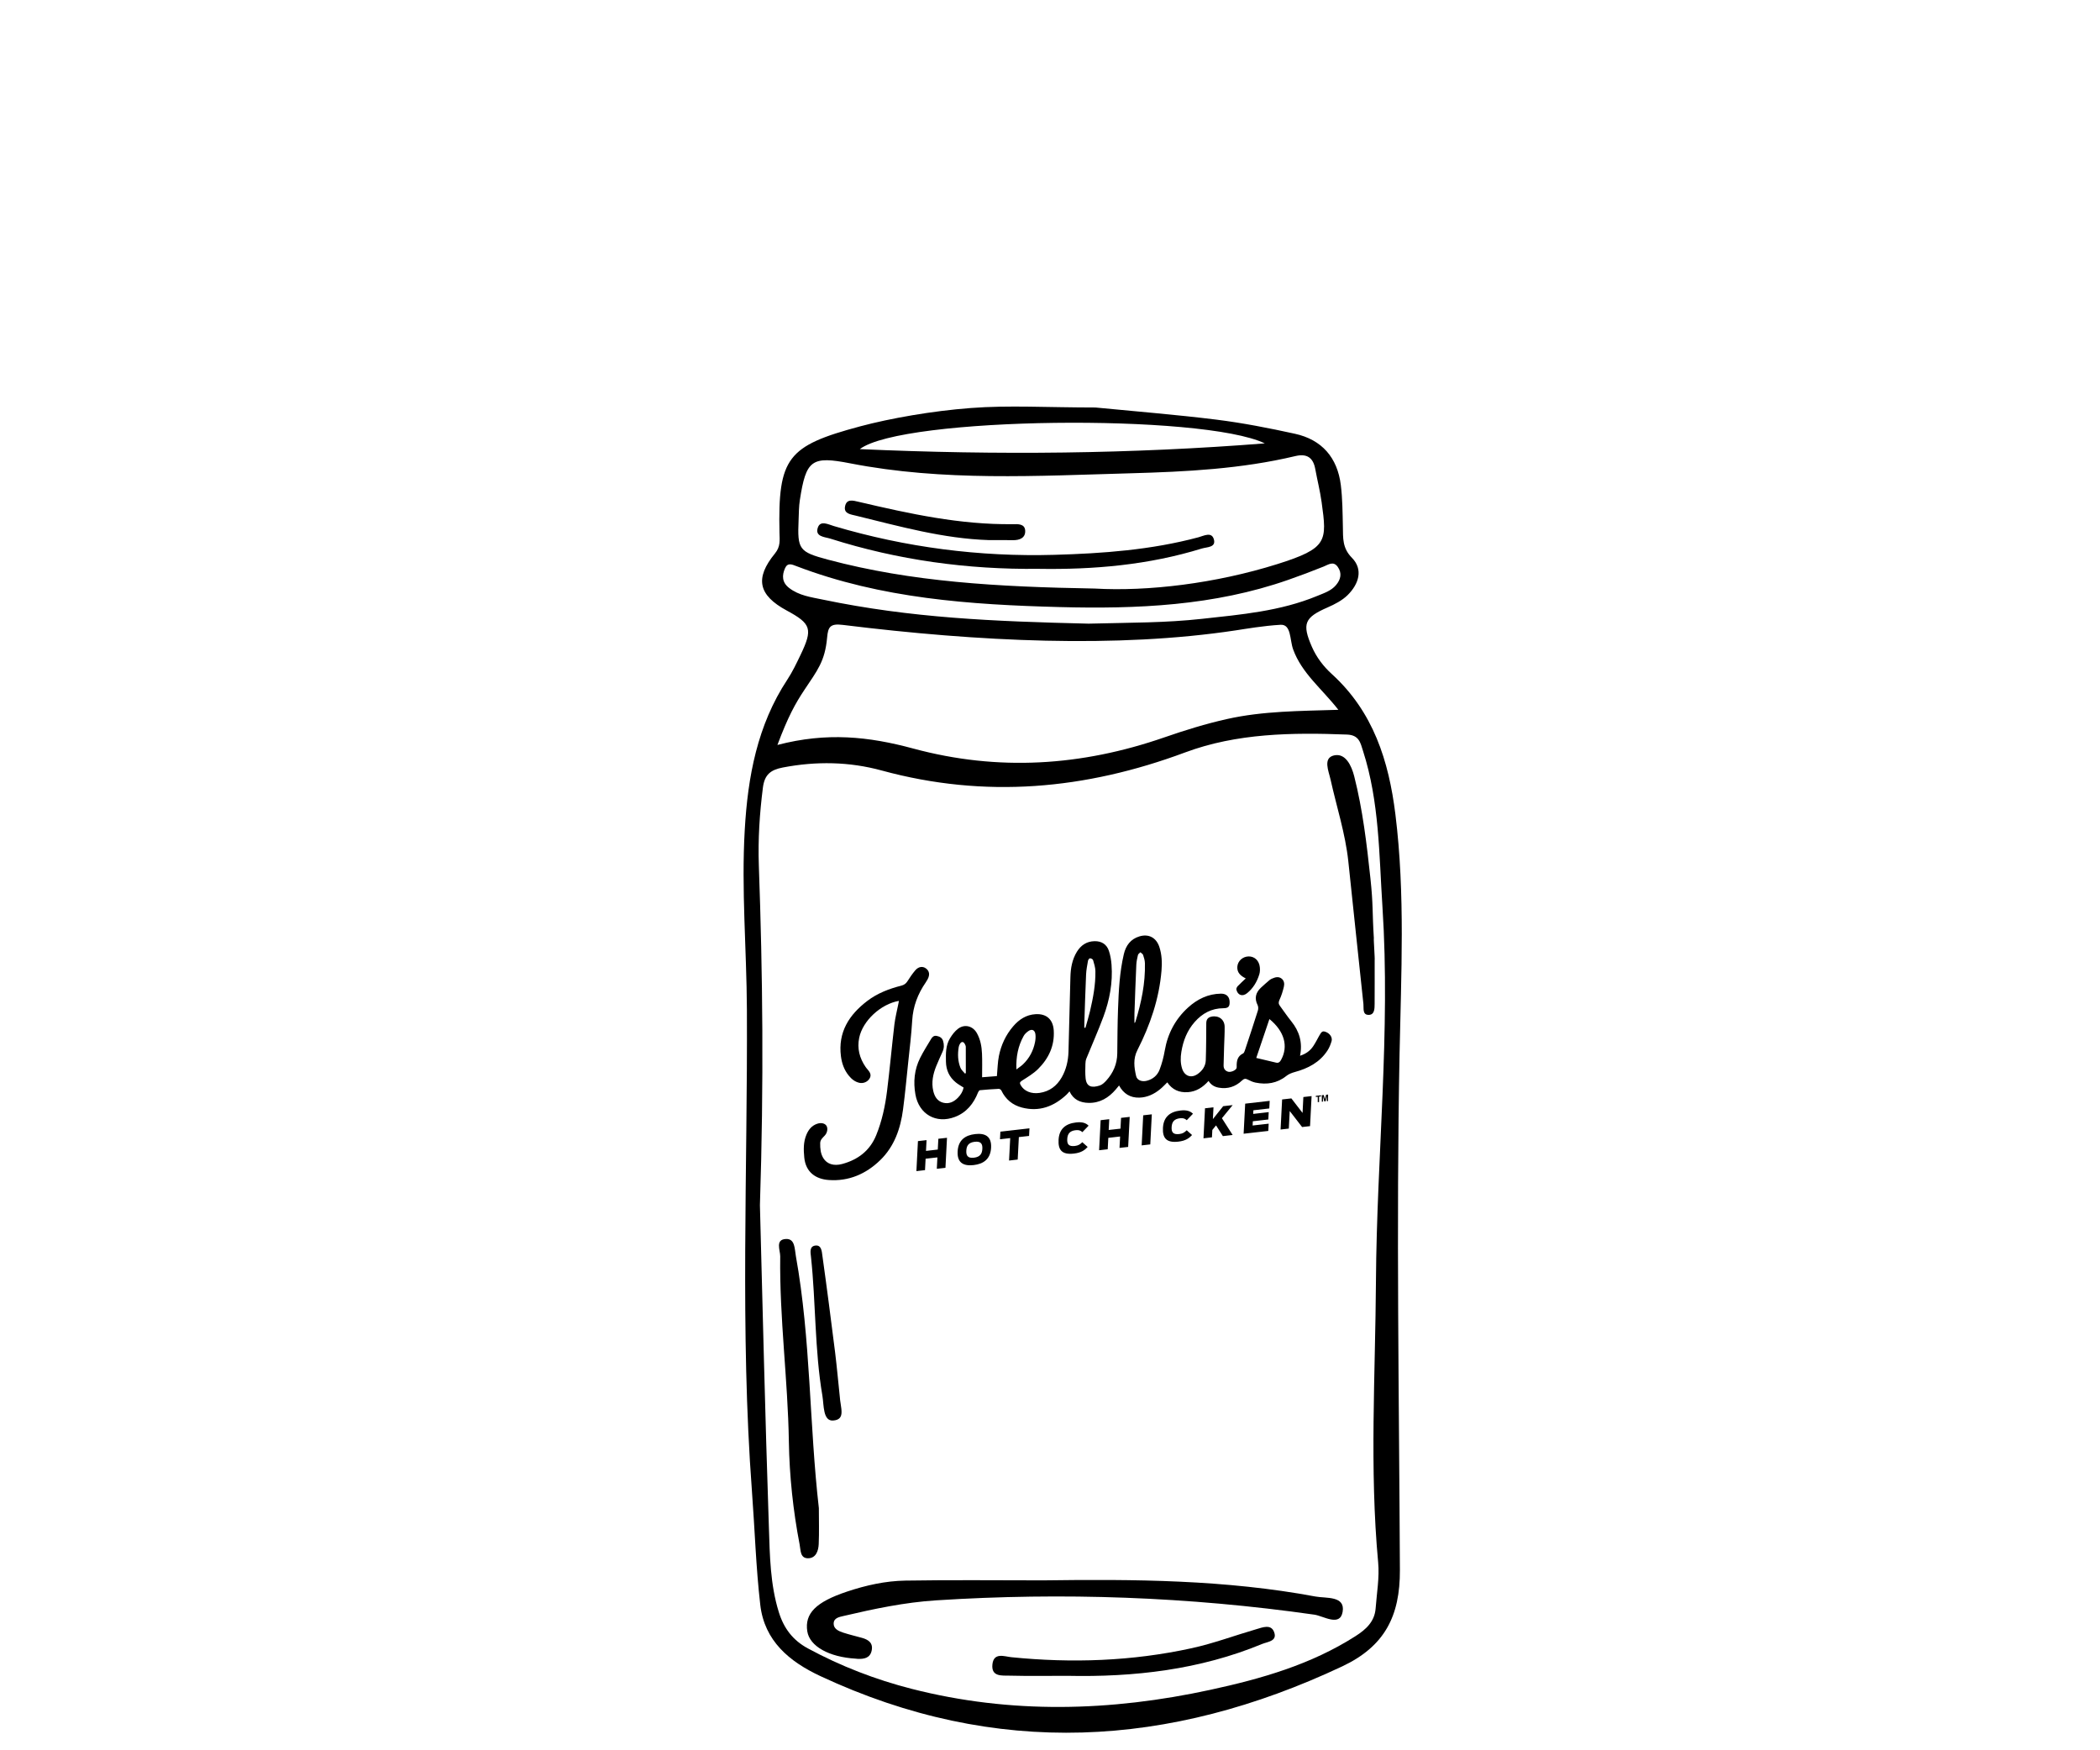 <?xml version="1.0" encoding="utf-8"?>
<!-- Generator: Adobe Illustrator 26.1.0, SVG Export Plug-In . SVG Version: 6.00 Build 0)  -->
<svg version="1.1" id="Layer_3" xmlns="http://www.w3.org/2000/svg" xmlns:xlink="http://www.w3.org/1999/xlink" x="0px" y="0px"
	 viewBox="0 0 600 500" style="enable-background:new 0 0 600 500;" xml:space="preserve">
<g>
	<path d="M312.99,116.41c11.52,1.13,23.07,2.04,34.56,3.47c7.52,0.94,15,2.4,22.42,4.03c7.73,1.69,12.15,6.83,13.12,14.65
		c0.49,3.95,0.5,7.97,0.59,11.95c0.07,3.18-0.19,6.02,2.57,8.82c3.33,3.38,1.94,7.54-1.19,10.65c-1.57,1.55-3.71,2.65-5.77,3.55
		c-6.57,2.87-7.35,4.64-4.46,11.25c1.32,3.01,3.29,5.59,5.7,7.78c11.83,10.77,16.26,24.76,18.16,40.11
		c2.82,22.8,1.63,45.65,1.18,68.47c-0.96,49.13-0.12,98.25,0.1,147.36c0.06,13.2-4.37,21.83-16.5,27.54
		c-49.36,23.23-98.91,26.19-149.05,2.78c-8.89-4.15-16.01-10.05-17.2-20.37c-1.24-10.77-1.57-21.63-2.38-32.45
		c-3.43-45.84-1.21-91.74-1.44-137.62c-0.08-17.13-1.61-34.27-0.61-51.39c0.87-15.1,3.58-29.83,12.16-42.84
		c1.46-2.21,2.61-4.64,3.76-7.03c3.57-7.45,3.09-8.92-3.94-12.72c-8.08-4.37-9.2-9.15-3.35-16.3c1.62-1.98,1.34-3.82,1.29-5.82
		c-0.47-21.58,2.25-24.91,23.03-30.48c8.63-2.31,20.67-4.42,31.59-5.24C288.24,115.72,299.28,116.41,312.99,116.41z M217.12,344.29
		c0.75,28.03,1.48,60.01,2.56,91.97c0.27,8.13,0.37,16.37,2.85,24.31c1.43,4.6,4,8.01,8.3,10.33c9.42,5.09,19.32,8.91,29.65,11.55
		c28.4,7.25,56.85,6.45,85.32,0.28c14.55-3.15,28.75-7.2,41.46-15.32c3-1.91,5.5-4.16,5.78-7.97c0.32-4.36,1.12-8.79,0.72-13.09
		c-2.49-26.82-0.8-53.67-0.63-80.49c0.23-35.58,4.18-71.1,1.86-106.74c-0.98-14.99-0.88-30.08-5.55-44.59
		c-0.74-2.31-1.1-4.56-4.59-4.69c-15.69-0.6-31.47-0.4-46.23,5.1c-28.52,10.62-57.18,13.22-86.69,5.17
		c-9.3-2.54-18.74-2.69-28.27-0.86c-3.51,0.67-5.22,2.05-5.69,5.76c-0.94,7.39-1.42,14.8-1.16,22.22
		C217.92,278.26,218.26,309.3,217.12,344.29z M382.39,202.77c-4.78-6.1-10.45-10.44-12.93-17.28c-0.98-2.72-0.5-7.18-3.58-7.01
		c-4.97,0.29-9.84,1.15-12.84,1.6c-34.02,5.13-73.29,3.24-112.27-1.57c-3.62-0.45-4.18,0.63-4.45,3.62
		c-0.61,6.78-2.76,9.34-6.5,14.96c-2.61,3.93-4.63,7.56-7.7,15.72c14.14-3.69,26.04-2.42,38.79,1.02
		c24.32,6.57,48.12,5.01,71.72-3.17c5.91-2.05,11.87-3.9,18.01-5.27C360.86,203.11,371.24,203.12,382.39,202.77z M312.77,168.13
		c15.2,0.87,34.48-1.43,52.16-6.98c14.45-4.54,14.21-6.54,12.68-17.68c-0.44-3.19-1.24-6.32-1.82-9.49c-0.6-3.29-2.42-4.47-5.7-3.69
		c-15.44,3.68-31.21,4.47-46.97,4.91c-26.77,0.74-53.59,2.35-80.16-2.83c-11.1-2.17-12.65-1-14.43,10.47
		c-0.29,1.87-0.28,3.79-0.36,5.69c-0.36,8.44,0.08,9.12,8.41,11.35C260.45,166.24,284.88,167.65,312.77,168.13z M311.02,178.16
		c12.52-0.32,21.86-0.22,32.44-1.38c11.12-1.22,22.36-2.18,32.88-6.54c1.92-0.8,3.97-1.43,5.38-3.1c1.36-1.6,1.77-3.42,0.48-5.22
		c-1.23-1.71-2.61-0.65-4.03-0.07c-3.34,1.35-6.71,2.61-10.11,3.8c-21.2,7.42-43.21,8.35-65.33,7.77
		c-25.52-0.67-50.92-2.43-75.12-11.67c-1.36-0.52-2.57-1.1-3.32,0.58c-0.92,2.08-0.86,4.06,1.16,5.62c2.83,2.2,6.28,2.64,9.6,3.33
		C260.28,176.54,283.74,177.51,311.02,178.16z M361.37,126.66c-17.8-8.54-103.5-7.64-115.71,1.64
		C285.19,130.07,323.26,129.66,361.37,126.66z"/>
	<path d="M298.04,451.46c26.05-0.35,52.11-0.19,77.84,4.62c3.02,0.56,8.53-0.27,7.73,4.37c-0.74,4.35-5.48,1.18-8.07,0.81
		c-35.9-5.12-71.92-6.41-108.08-4.09c-8.92,0.57-17.68,2.41-26.38,4.45c-1.33,0.31-2.84,0.57-2.89,2.15
		c-0.05,1.51,1.38,2.18,2.66,2.6c1.8,0.59,3.65,1.02,5.48,1.53c1.82,0.51,3.18,1.47,2.72,3.62c-0.45,2.13-2.13,2.43-3.96,2.37
		c-0.19-0.01-0.38-0.05-0.57-0.06c-7.67-0.45-13.19-3.55-13.86-7.79c-0.8-5.14,2.46-8.39,11.29-11.35
		c5.44-1.82,11.04-3.07,16.74-3.16C271.8,451.31,284.92,451.46,298.04,451.46z"/>
	<path d="M233.96,430.83c0,3.42,0.11,6.84-0.04,10.25c-0.08,1.95-0.8,4.09-3.09,4.07c-2.23-0.02-2.04-2.26-2.36-3.91
		c-1.87-9.72-2.92-19.61-3.08-29.42c-0.28-17.69-2.7-35.25-2.47-52.93c0.02-1.72-1.53-4.84,1.68-4.95c2.57-0.09,2.42,2.81,2.79,4.87
		C231.67,382.62,231.21,406.85,233.96,430.83z"/>
	<path d="M392.76,274.25c0,4.18,0.02,8.36-0.01,12.54c-0.01,1.31,0.01,3.08-1.65,3.13c-1.9,0.05-1.42-1.9-1.55-3.09
		c-1.47-13.6-2.87-27.2-4.32-40.8c-0.85-7.96-3.35-15.56-5.07-23.33c-0.55-2.47-2.23-6.14,0.97-6.9c3.32-0.78,5.04,3,5.78,5.92
		c2.44,9.58,3.59,19.4,4.64,29.2c0.83,7.74,0.49,9.31,0.98,17.09C392.42,268.01,392.87,274.24,392.76,274.25z"/>
	<path d="M304.91,478.73c-5.5,0-11.01,0.09-16.51-0.05c-2.12-0.05-5.18,0.36-4.86-3.14c0.33-3.62,3.45-2.33,5.41-2.13
		c17.31,1.74,34.52,1.15,51.52-2.57c6.27-1.37,12.34-3.65,18.51-5.44c1.77-0.52,4.15-1.49,5.03,0.77c1.06,2.69-1.88,2.82-3.41,3.46
		C342.78,477,324.02,479.14,304.91,478.73z"/>
	<path d="M239.92,398.79c0.18,3.35,1.84,6.74-1.89,7.01c-2.93,0.21-2.61-4.41-3.06-7.08c-2.23-13.12-1.85-26.46-3.26-39.65
		c-0.14-1.28-0.5-3.02,1.23-3.25c1.78-0.24,1.86,1.7,2.02,2.84c1.29,9.18,2.47,18.38,3.63,27.58
		C239.1,390.39,239.47,394.54,239.92,398.79z"/>
	<path d="M296.68,162.5c-20.25,0.22-40.11-2.49-59.45-8.63c-1.53-0.49-4.55-0.51-3.53-3.25c0.75-2.01,2.98-0.8,4.54-0.34
		c20.56,6.1,41.58,8.82,62.99,8.22c13.86-0.39,27.68-1.4,41.17-5.01c1.52-0.41,3.75-1.66,4.4,0.52c0.73,2.42-1.94,2.23-3.43,2.69
		C328.17,161.39,312.52,162.76,296.68,162.5z"/>
	<path d="M282.55,154.29c-13.03-0.41-25.48-3.92-38.01-6.98c-1.46-0.36-3.44-0.55-3.12-2.53c0.39-2.42,2.31-1.8,4.06-1.39
		c14.43,3.38,28.9,6.54,43.85,6.35c1.47-0.02,3.47-0.16,3.58,1.83c0.12,2.08-1.56,2.78-3.52,2.74
		C287.11,154.26,284.83,154.29,282.55,154.29z"/>
</g>
<g>
	<path d="M355.93,279.5c-0.87,0.83-1.62,1.5-2.31,2.23c-0.22,0.24-0.43,0.68-0.37,0.96c0.37,1.6,1.72,2.09,3.02,1.06
		c1.77-1.41,2.89-3.3,3.54-5.44c0.19-0.63,0.21-1.35,0.14-2.02c-0.2-1.89-1.52-3.1-3.21-3.07c-1.7,0.04-3.12,1.32-3.22,2.99
		C353.44,277.79,354.35,278.73,355.93,279.5"/>
	<path d="M256.83,285.92c-0.06,0.34-0.1,0.58-0.15,0.82c-0.39,1.97-0.9,3.93-1.14,5.93c-0.74,6.31-1.31,12.64-2.09,18.94
		c-0.54,4.34-1.45,8.61-3.11,12.69c-1.81,4.43-5.21,6.99-9.7,8.21c-2.43,0.66-4.36,0.01-5.38-1.63c-0.82-1.32-0.94-2.79-0.92-4.3
		c0.01-1.03,0.75-1.57,1.35-2.24c0.72-0.8,0.89-2.05,0.43-2.76c-0.46-0.7-1.52-0.93-2.63-0.56c-1.53,0.51-2.45,1.64-3.06,3.06
		c-0.91,2.12-0.86,4.34-0.64,6.58c0.42,4.28,3.36,6.17,6.97,6.43c5.74,0.42,10.66-1.72,14.73-5.67c4.05-3.93,5.8-9.02,6.52-14.48
		c0.58-4.42,1-8.87,1.46-13.3c0.42-4.04,0.92-8.07,1.16-12.12c0.24-4.04,1.6-7.6,3.87-10.88c0.19-0.28,0.37-0.57,0.53-0.88
		c0.7-1.31,0.52-2.4-0.51-3.14c-0.94-0.67-2.13-0.49-3.05,0.61c-0.79,0.95-1.51,1.97-2.16,3.02c-0.44,0.71-0.97,1.11-1.79,1.32
		c-3.48,0.88-6.82,2.16-9.69,4.34c-5.22,3.96-8.45,8.95-7.56,15.85c0.26,2.03,0.93,3.92,2.25,5.53c0.8,0.98,1.75,1.76,3.03,2.04
		c1.13,0.24,2.32-0.28,2.89-1.22c0.6-0.99,0.15-1.77-0.49-2.52c-0.22-0.26-0.45-0.52-0.64-0.8c-1.73-2.52-2.45-5.29-1.83-8.3
		C246.46,291.62,251.65,286.81,256.83,285.92"/>
	<path d="M378.75,294.77c-0.87-0.31-1.16-0.11-1.86,1.16c-0.54,0.98-1.05,1.98-1.66,2.9c-0.88,1.33-2.11,2.23-3.79,2.77
		c0.77-3.8-0.19-6.99-2.5-9.85c-1.15-1.42-2.17-2.95-3.26-4.42c-0.44-0.59-0.41-1.08-0.08-1.77c0.54-1.16,0.92-2.42,1.22-3.67
		c0.2-0.85,0.1-1.78-0.7-2.37c-0.82-0.6-1.71-0.38-2.56-0.01c-0.28,0.12-0.58,0.25-0.81,0.45c-0.85,0.72-1.69,1.45-2.5,2.21
		c-1.5,1.42-1.89,3.04-0.93,4.96c0.22,0.43,0.22,1.1,0.07,1.58c-1.2,3.81-2.46,7.6-3.72,11.39c-0.1,0.31-0.26,0.72-0.5,0.84
		c-1.62,0.77-1.87,2.16-1.83,3.73c0.01,0.2,0,0.44-0.1,0.6c-0.4,0.63-1.71,1.11-2.41,0.87c-0.88-0.29-1.26-0.94-1.23-1.86
		c0.06-1.8,0.1-3.6,0.15-5.4c0.05-1.86,0.18-3.72,0.15-5.58c-0.03-2.06-1.7-3.29-3.74-2.88c-1.06,0.21-1.5,0.83-1.51,1.89
		c-0.02,3.53-0.02,7.07-0.14,10.6c-0.06,1.67-1.01,3-2.36,3.93c-1.84,1.26-3.72,0.56-4.4-1.56c-0.5-1.57-0.48-3.17-0.22-4.78
		c0.51-3.19,1.65-6.1,3.81-8.55c2.17-2.46,4.84-3.92,8.2-3.93c1.41-0.01,1.83-0.47,1.78-1.87c-0.05-1.44-0.93-2.31-2.48-2.29
		c-3.66,0.04-6.78,1.58-9.39,3.96c-3.61,3.28-5.82,7.41-6.66,12.28c-0.32,1.85-0.8,3.69-1.47,5.45c-0.61,1.62-1.89,2.74-3.64,3.19
		c-1.41,0.37-2.79-0.12-3.07-1.34c-0.58-2.48-0.9-4.94,0.36-7.41c3.64-7.15,6.22-14.65,6.89-22.71c0.19-2.3,0.11-4.59-0.63-6.81
		c-0.88-2.6-3.01-3.76-5.65-2.98c-2.53,0.75-3.91,2.61-4.49,5.11c-1.2,5.13-1.46,10.37-1.65,15.61c-0.16,4.25-0.17,8.5-0.22,12.75
		c-0.04,3-1.16,5.55-3.15,7.74c-0.51,0.56-1.14,1.16-1.83,1.39c-2.24,0.73-3.81,0.46-4.07-2.08c-0.14-1.35-0.08-2.72-0.05-4.08
		c0.01-0.51,0.08-1.06,0.27-1.53c1.61-3.99,3.38-7.92,4.87-11.95c1.77-4.78,2.71-9.74,2.32-14.86c-0.1-1.34-0.33-2.72-0.76-3.99
		c-0.64-1.87-2.12-2.77-4.1-2.73c-2.24,0.04-3.88,1.15-5.03,3.01c-1.37,2.23-1.8,4.72-1.86,7.3c-0.17,7.1-0.35,14.2-0.55,21.3
		c-0.08,2.57-0.65,5.05-1.94,7.3c-1.4,2.44-3.46,4.01-6.31,4.43c-2.4,0.35-4.43-0.49-5.41-2.23c-0.3-0.54-0.3-0.83,0.33-1.24
		c1.61-1.03,3.31-2.03,4.65-3.36c3.02-3,4.74-6.64,4.47-11.02c-0.2-3.13-2.07-4.82-5.17-4.64c-2.68,0.15-4.75,1.51-6.44,3.49
		c-2.1,2.45-3.43,5.32-4.06,8.46c-0.36,1.81-0.38,3.69-0.57,5.74c-1.3,0.1-2.72,0.21-4.23,0.33c0-2.4,0.07-4.6-0.03-6.79
		c-0.09-2.02-0.45-4.01-1.46-5.81c-1.15-2.06-3.51-2.68-5.39-1.25c-0.93,0.7-1.69,1.72-2.3,2.73c-1.24,2.05-1.2,4.37-1.15,6.68
		c0.05,2.42,0.96,4.4,2.83,5.92c0.66,0.54,1.43,0.95,2.22,1.47c-0.22,1.08-0.8,2.05-1.61,2.88c-1.18,1.22-2.6,1.88-4.28,1.43
		c-1.64-0.44-2.41-1.77-2.78-3.32c-0.58-2.45-0.08-4.81,0.83-7.09c0.56-1.41,1.22-2.78,1.83-4.17c0.45-1.01,0.46-2.04,0.13-3.09
		c-0.28-0.87-0.96-1.23-1.8-1.4c-0.79-0.16-1.26,0.28-1.6,0.85c-1.08,1.81-2.22,3.59-3.16,5.47c-1.64,3.3-1.97,6.8-1.33,10.42
		c1.01,5.65,5.92,8.45,11.29,6.4c3.33-1.27,5.34-3.8,6.61-7.02c0.1-0.24,0.33-0.59,0.53-0.61c1.79-0.17,3.58-0.31,5.38-0.39
		c0.25-0.01,0.63,0.24,0.74,0.47c1.21,2.55,3.23,4.19,5.9,4.88c4.91,1.27,9.09-0.3,12.7-3.67c0.3-0.28,0.56-0.61,0.87-0.96
		c1.13,2.42,3.12,3.24,5.45,3.29c3.24,0.07,5.76-1.47,7.8-3.87c0.3-0.35,0.58-0.71,0.91-1.1c1.28,2.35,3.2,3.54,5.79,3.47
		c2.25-0.06,4.21-0.99,5.93-2.4c0.74-0.6,1.39-1.31,2.06-1.96c1.41,2.1,3.39,2.97,5.88,2.8c2.42-0.17,4.3-1.4,5.91-3.21
		c0.73,1.17,1.74,1.71,2.9,1.92c2.56,0.46,4.8-0.27,6.67-2.05c0.58-0.56,1.03-0.59,1.71-0.22c0.67,0.36,1.41,0.67,2.15,0.83
		c3.19,0.64,6.15,0.21,8.78-1.89c0.67-0.54,1.55-0.89,2.39-1.12c3.83-1.03,7.18-2.77,9.4-6.19c0.53-0.82,0.9-1.77,1.17-2.71
		C380.72,296.29,379.92,295.19,378.75,294.77 M324.13,289.47c0.16-4.61,0.32-9.23,0.53-13.84c0.04-0.95,0.25-1.9,0.47-2.82
		c0.07-0.3,0.45-0.52,0.69-0.78c0.27,0.26,0.69,0.47,0.79,0.79c0.25,0.75,0.49,1.55,0.51,2.34c0.14,5.73-1.03,11.25-2.7,16.69
		c-0.04,0.11-0.1,0.22-0.16,0.32c-0.01,0.02-0.05,0.02-0.13,0.04C324.13,291.3,324.1,290.38,324.13,289.47 M275.95,306.54
		c-0.08,0.06-0.16,0.11-0.23,0.16c-0.44-0.55-1.05-1.03-1.3-1.66c-0.77-1.91-0.83-3.92-0.5-5.94c0.05-0.33,0.2-0.66,0.37-0.94
		c0.42-0.67,0.97-0.65,1.35,0.04c0.15,0.27,0.3,0.58,0.3,0.87C275.96,301.57,275.95,304.05,275.95,306.54 M292.48,295.93
		c0.3-0.54,0.82-1.02,1.34-1.38c0.99-0.69,1.84-0.33,2.01,0.87c0.1,0.75,0.04,1.55-0.11,2.3c-0.49,2.46-1.62,4.6-3.45,6.34
		c-0.5,0.48-1.11,0.86-1.87,1.44C290.26,301.93,290.87,298.81,292.48,295.93 M309.81,292.23c0.16-4.62,0.29-9.23,0.5-13.85
		c0.06-1.32,0.32-2.64,0.55-3.94c0.05-0.27,0.39-0.7,0.58-0.69c0.31,0.02,0.8,0.27,0.87,0.53c0.3,1.03,0.64,2.09,0.66,3.14
		c0.07,3.9-0.67,7.7-1.55,11.48c-0.37,1.59-0.86,3.15-1.3,4.72c-0.11-0.01-0.21-0.03-0.32-0.04
		C309.81,293.13,309.8,292.68,309.81,292.23 M366.03,302.76c-0.34,0.62-0.73,0.97-1.44,0.8c-1.82-0.43-3.64-0.86-5.66-1.34
		c1.31-3.87,2.52-7.46,3.76-11.11C366.98,294.6,368.15,298.9,366.03,302.76"/>
	<path d="M261.83,334.55l2.46-0.28l0.17-3.26l3.37-0.38l-0.17,3.26l2.47-0.28l0.44-8.58l-2.47,0.28l-0.16,3.08l-3.37,0.39l0.16-3.08
		l-2.46,0.28L261.83,334.55z M278.16,332.83c2.79-0.32,4.84-1.67,5.01-4.98c0.17-3.3-1.77-4.2-4.56-3.88
		c-2.79,0.32-4.83,1.67-5,4.97C273.44,332.25,275.37,333.14,278.16,332.83 M278.26,330.72c-1.83,0.21-2.24-0.69-2.17-2.02
		c0.07-1.33,0.58-2.32,2.41-2.53c1.83-0.21,2.24,0.68,2.17,2.01C280.61,329.51,280.09,330.51,278.26,330.72 M288.3,331.53l2.47-0.28
		l0.33-6.42l2.92-0.33l0.11-2.17l-8.31,0.95l-0.11,2.17l2.92-0.33L288.3,331.53z M306.83,329.54c2.14-0.24,3.14-1.03,3.93-1.89
		l-1.53-1.36c-0.58,0.57-1.08,0.96-2.13,1.08c-1.84,0.21-2.25-0.6-2.17-1.99c0.07-1.47,0.72-2.33,2.4-2.52
		c0.96-0.11,1.46,0.13,1.92,0.56l1.78-1.85c-0.81-0.78-1.79-1.12-3.58-0.92c-2.99,0.34-4.84,1.84-5,4.97
		C302.3,328.45,303.36,329.94,306.83,329.54 M314.03,328.59l2.46-0.28l0.17-3.26l3.37-0.39l-0.17,3.26l2.47-0.28l0.44-8.58
		l-2.47,0.28l-0.16,3.08l-3.37,0.38l0.16-3.08l-2.46,0.28L314.03,328.59z M326.19,327.2l2.46-0.28l0.44-8.59l-2.46,0.28
		L326.19,327.2z M336.66,326.13c2.14-0.24,3.14-1.03,3.93-1.89l-1.53-1.36c-0.58,0.57-1.08,0.96-2.13,1.08
		c-1.84,0.21-2.25-0.6-2.18-1.99c0.08-1.47,0.72-2.33,2.4-2.52c0.96-0.11,1.46,0.13,1.92,0.56l1.78-1.85
		c-0.81-0.78-1.8-1.12-3.58-0.92c-2.99,0.34-4.84,1.84-5,4.97C332.13,325.04,333.2,326.53,336.66,326.13 M349.39,324.55l2.79-0.32
		l-3.06-4.79l3.07-3.75l-2.71,0.31l-2.94,3.69l0.17-3.37l-2.42,0.28l-0.44,8.58l2.42-0.28l0.11-2.11l1.06-1.3L349.39,324.55z
		 M355.32,323.87l7.05-0.8l0.11-2.07l-4.59,0.52l0.06-1.21l4.43-0.51l0.11-2.1l-4.43,0.51l0.05-1.04l4.55-0.52l0.11-2.17l-7,0.8
		L355.32,323.87z M365.88,322.67l2.35-0.27l0.26-5.02l3.54,4.58l2.27-0.26l0.44-8.58l-2.35,0.27l-0.23,4.54l-3.2-4.15l-2.64,0.3
		L365.88,322.67z"/>
	<polygon points="376.5,314.85 376.5,313.31 375.95,313.37 375.95,313.05 377.42,312.89 377.42,313.21 376.87,313.27 376.88,314.81 
			"/>
	<polygon points="377.66,314.72 377.66,312.87 378.22,312.81 378.56,314.04 378.89,312.74 379.45,312.68 379.45,314.53 
		379.11,314.57 379.1,313.11 378.74,314.61 378.38,314.65 378.01,313.23 378.01,314.69 	"/>
</g>
</svg>
